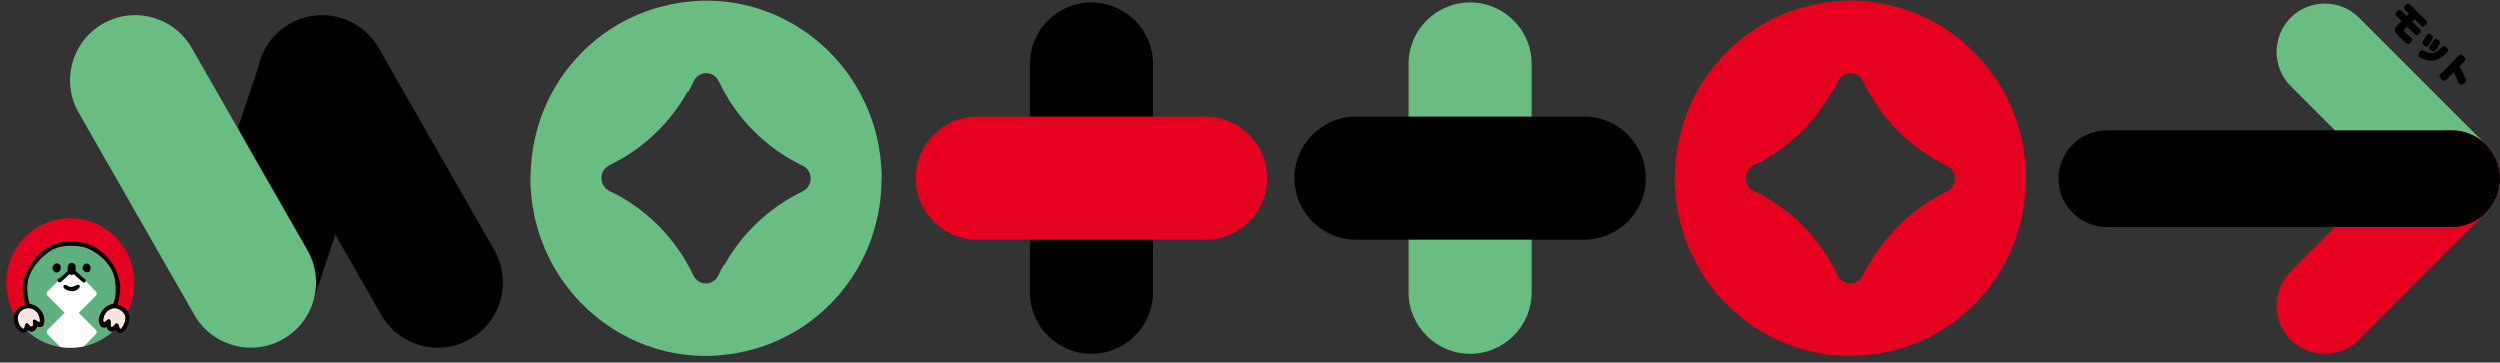 <?xml version="1.0" encoding="UTF-8"?>
<svg id="_レイヤー_1" xmlns="http://www.w3.org/2000/svg" xmlns:xlink="http://www.w3.org/1999/xlink" version="1.1" viewBox="0 0 2000 290.082">
  <rect x="0" y="0" width="2000" height="290.082" fill="#333333" stroke="none"/>
  <!-- Generator: Adobe Illustrator 29.7.1, SVG Export Plug-In . SVG Version: 2.1.1 Build 8)  -->
  <defs>
    <style>
      .st0 {
        fill: none;
      }

      .st1 {
        fill: #e50020;
      }

      .st2 {
        fill: #fbe5e1;
      }

      .st3 {
        clip-path: url(#clippath-1);
      }

      .st4 {
        fill: #fff;
      }

      .st5 {
        fill: #5eb07e;
      }

      .st6 {
        fill: #070306;
      }

      .st7 {
        fill: #69bc82;
      }

      .st8 {
        clip-path: url(#clippath);
      }

      .st9 {
        fill: #050001;
      }
    </style>
    <clipPath id="clippath">
      <circle class="st0" cx="-383.485" cy="214.905" r="42.089"/>
    </clipPath>
    <clipPath id="clippath-1">
      <path class="st0" d="M107.474,226.959c0-28.302-22.943-94.56-51.245-94.56S4.984,198.657,4.984,226.959s22.943,51.245,51.245,51.245,51.245-22.943,51.245-51.245Z"/>
    </clipPath>
  </defs>
  <path d="M206.708,53.415l-50.013,149.548,94.531,35.771,50.013-149.548-94.531-35.771h0Z"/>
  <path class="st7" d="M705.325,141.483l.059-2.294c-.06-2.566-.361-5.068-.556-7.6-.114-1.486-.167-2.987-.326-4.46-.364-3.368-.917-6.67-1.511-9.965-.237-1.312-.41-2.644-.682-3.943-.717-3.431-1.623-6.782-2.581-10.117-.316-1.096-.569-2.216-.91-3.302-1.098-3.505-2.384-6.917-3.738-10.299-.341-.85-.626-1.727-.983-2.568-1.524-3.602-3.231-7.097-5.033-10.541-.293-.559-.544-1.144-.844-1.7-2.001-3.703-4.18-7.285-6.488-10.78-.17-.256-.316-.529-.486-.783C655.972,25.411,613.321.525,564.926.525h-3.398v.022l-.176.002v.048c-5.729.134-11.369.737-16.959,1.551-.305.046-.604.106-.908.153-5.417.827-10.743,1.98-15.984,3.427-.123.035-.249.065-.374.1-23.135,6.459-44.383,18.739-61.816,36.346-25.736,25.994-39.975,60.373-40.842,97.037l-.081,3.181c-.007.088-.094.14-.094.23,0,.394.055.774.059,1.168l-.059,2.29c.06,2.566.361,5.068.556,7.6.114,1.486.167,2.987.326,4.46.363,3.362.917,6.658,1.508,9.946.238,1.321.414,2.661.688,3.969.715,3.418,1.618,6.757,2.572,10.081.318,1.108.575,2.24.919,3.336,1.101,3.51,2.388,6.93,3.746,10.316.337.84.62,1.705.971,2.537,1.528,3.612,3.239,7.119,5.048,10.572.288.551.536,1.125.831,1.671,1.998,3.696,4.172,7.273,6.476,10.761.175.264.326.546.502.81,25.273,37.719,67.922,62.603,116.316,62.603h3.399v-.022l.176-.002v-.048c5.729-.134,11.369-.737,16.959-1.551.306-.046.604-.106.909-.153,5.415-.826,10.739-1.978,15.978-3.425.128-.036.255-.067.383-.104,23.134-6.46,44.38-18.739,61.812-36.346,25.737-25.994,39.975-60.373,40.843-97.037l.081-3.182c.007-.088.094-.139.094-.229,0-.393-.055-.772-.059-1.163l-.003.002h0ZM642.063,153.114l.046.024c-.035.012-.07.036-.105.06-26.371,12.623-48.2,33.28-62.467,58.82-.098-.177-.23-.331-.326-.507-1.641,2.925-3.211,5.898-4.641,8.952-1.615,3.438-4.51,5.32-7.62,6.086-4.716.847-9.881-1.21-12.304-6.335-14.091-29.798-38.166-53.877-67.814-67.824-7.815-4.595-7.616-16.178.779-20.237l-.047-.024c.036-.012.07-.036.106-.06,26.371-12.623,48.199-33.28,62.466-58.82.098.177.23.331.326.507,1.641-2.925,3.212-5.898,4.641-8.952,1.615-3.438,4.511-5.32,7.62-6.086,4.716-.848,9.881,1.21,12.304,6.335,14.091,29.797,38.166,53.876,67.812,67.822,7.817,4.595,7.619,16.179-.776,20.238h0Z"/>
  <path class="st1" d="M1620.82,141.483l.059-2.294c-.06-2.566-.361-5.068-.556-7.6-.114-1.486-.167-2.987-.327-4.46-.364-3.368-.917-6.67-1.511-9.965-.237-1.312-.41-2.644-.682-3.943-.717-3.431-1.623-6.782-2.581-10.117-.316-1.096-.569-2.216-.91-3.302-1.098-3.505-2.384-6.917-3.738-10.299-.341-.85-.626-1.727-.983-2.568-1.524-3.602-3.231-7.097-5.033-10.541-.293-.559-.544-1.144-.844-1.7-2.001-3.703-4.18-7.285-6.488-10.78-.17-.256-.316-.529-.486-.783-25.272-37.72-67.923-62.607-116.318-62.607h-3.398v.022l-.176.002v.048c-5.729.134-11.369.737-16.959,1.551-.305.046-.604.106-.908.153-5.417.827-10.743,1.98-15.984,3.427-.124.035-.249.065-.374.1-23.135,6.459-44.383,18.739-61.816,36.346-25.736,25.994-39.975,60.373-40.842,97.037l-.081,3.181c-.007.088-.094.14-.094.23,0,.394.055.774.059,1.168l-.059,2.29c.06,2.566.361,5.068.556,7.6.113,1.486.167,2.987.327,4.46.363,3.362.916,6.658,1.508,9.946.238,1.321.414,2.661.688,3.969.715,3.418,1.618,6.757,2.572,10.081.318,1.108.575,2.24.919,3.336,1.101,3.51,2.388,6.93,3.746,10.316.337.84.62,1.705.971,2.537,1.528,3.612,3.238,7.119,5.048,10.572.288.551.536,1.125.831,1.671,1.998,3.696,4.172,7.273,6.476,10.761.175.264.326.546.502.81,25.273,37.719,67.922,62.603,116.316,62.603h3.399v-.022l.176-.002v-.048c5.729-.134,11.369-.737,16.959-1.551.306-.046.604-.106.909-.153,5.415-.826,10.739-1.978,15.978-3.425.128-.036.255-.067.383-.104,23.134-6.46,44.381-18.739,61.812-36.346,25.737-25.994,39.975-60.373,40.843-97.037l.081-3.182c.007-.088.094-.139.094-.229,0-.393-.055-.772-.059-1.163l-.003.002-.002.002h0ZM1557.558,153.114l.046.024c-.035.012-.07.036-.105.06-26.371,12.623-48.2,33.28-62.467,58.82-.098-.177-.23-.331-.327-.507-1.641,2.925-3.211,5.898-4.641,8.952-1.615,3.438-4.51,5.32-7.62,6.086-4.716.847-9.881-1.21-12.304-6.335-14.091-29.798-38.166-53.877-67.814-67.824-7.815-4.595-7.616-16.178.779-20.237l-.047-.024c.036-.012.07-.036.106-.06,26.371-12.623,48.199-33.28,62.466-58.82.098.177.23.331.327.507,1.641-2.925,3.212-5.898,4.641-8.952,1.615-3.438,4.511-5.32,7.62-6.086,4.716-.848,9.881,1.21,12.304,6.335,14.091,29.797,38.166,53.876,67.813,67.822,7.817,4.595,7.619,16.179-.776,20.238h0Z"/>
  <path class="st7" d="M200.752,278.13c-18.083,0-35.656-9.421-45.28-26.242L62.917,90.11c-14.292-24.98-5.627-56.818,19.354-71.11,24.98-14.294,56.818-5.627,71.11,19.354l92.555,161.778c14.292,24.98,5.627,56.818-19.354,71.11-8.16,4.669-17.057,6.888-25.83,6.888Z"/>
  <path d="M350.281,278.13c-18.083,0-35.656-9.421-45.28-26.242l-92.555-161.778c-14.292-24.98-5.627-56.818,19.354-71.11,24.98-14.294,56.817-5.627,71.11,19.354l92.555,161.778c14.292,24.98,5.627,56.818-19.354,71.11-8.16,4.669-17.057,6.888-25.83,6.888h0Z"/>
  <g>
    <path d="M873.171,283.034c-27.19,0-49.232-22.042-49.232-49.232V51.186c0-27.19,22.042-49.232,49.232-49.232s49.232,22.042,49.232,49.232v182.616c0,27.19-22.042,49.232-49.232,49.232Z"/>
    <path class="st1" d="M964.479,191.727h-182.616c-27.19,0-49.232-22.042-49.232-49.232s22.042-49.232,49.232-49.232h182.616c27.19,0,49.232,22.042,49.232,49.232s-22.042,49.232-49.232,49.232Z"/>
  </g>
  <g>
    <path class="st7" d="M1176.087,283.034c-27.19,0-49.232-22.042-49.232-49.232V51.186c0-27.19,22.042-49.232,49.232-49.232s49.232,22.042,49.232,49.232v182.616c0,27.19-22.042,49.232-49.232,49.232Z"/>
    <path d="M1267.395,191.727h-182.616c-27.19,0-49.232-22.042-49.232-49.232s22.042-49.232,49.232-49.232h182.616c27.19,0,49.232,22.042,49.232,49.232s-22.042,49.232-49.232,49.232h0Z"/>
  </g>
  <g>
    <path class="st7" d="M1933.986,170.283l-101.426-101.426c-15.101-15.101-15.101-39.586,0-54.688s39.586-15.102,54.688,0l101.426,101.426c15.102,15.102,15.102,39.586,0,54.688s-39.586,15.102-54.688,0Z"/>
    <path class="st1" d="M1988.674,170.283l-101.426,101.426c-15.101,15.101-39.586,15.101-54.688,0-15.102-15.102-15.102-39.586,0-54.688l101.426-101.426c15.102-15.102,39.586-15.102,54.688,0,15.102,15.102,15.102,39.586,0,54.688Z"/>
    <path d="M1961.33,181.609h-275.872c-21.357,0-38.67-17.313-38.67-38.67s17.313-38.67,38.67-38.67h275.872c21.357,0,38.67,17.313,38.67,38.67s-17.313,38.67-38.67,38.67h0Z"/>
  </g>
  <path class="st1" d="M107.498,225.955l.022-.837c-.022-.936-.132-1.848-.203-2.772-.042-.542-.061-1.089-.119-1.627-.133-1.228-.334-2.433-.551-3.635-.086-.479-.15-.964-.249-1.438-.262-1.251-.592-2.474-.941-3.69-.115-.4-.208-.808-.332-1.204-.4-1.278-.87-2.523-1.363-3.756-.124-.31-.228-.63-.359-.937-.556-1.314-1.178-2.588-1.836-3.845-.107-.204-.198-.417-.308-.62-.73-1.351-1.525-2.657-2.366-3.932-.062-.093-.115-.193-.177-.286-9.218-13.758-24.774-22.834-42.425-22.834h-1.239v.008h-.064v.018c-2.09.049-4.147.269-6.185.566-.111.017-.22.039-.331.056-1.976.302-3.918.722-5.83,1.25-.045.013-.091.024-.136.036-8.438,2.356-16.188,6.835-22.546,13.256-9.387,9.481-14.58,22.02-14.896,35.392l-.03,1.16c-.003.032-.034.051-.034.084,0,.144.02.282.022.426l-.022.835c.022.936.132,1.848.203,2.772.042.542.061,1.089.119,1.627.132,1.226.334,2.428.55,3.628.087.482.151.971.251,1.448.261,1.247.59,2.464.938,3.677.116.404.21.817.335,1.217.402,1.28.871,2.528,1.366,3.763.123.306.226.622.354.925.557,1.317,1.181,2.597,1.841,3.856.105.201.195.41.303.609.729,1.348,1.522,2.653,2.362,3.925.064.096.119.199.183.295,9.218,13.757,24.773,22.833,42.424,22.833h1.24v-.008h.064v-.018c2.09-.049,4.147-.269,6.185-.566.112-.017.22-.039.332-.056,1.975-.301,3.917-.721,5.828-1.249.047-.013.093-.024.14-.038,8.438-2.356,16.187-6.835,22.545-13.256,9.387-9.481,14.58-22.02,14.897-35.392l.03-1.161c.003-.032.034-.051.034-.084,0-.143-.02-.282-.022-.424h0l-.003.003h0Z"/>
  <g>
    <path d="M1925.221,12.83l1.906-1.929-3.301-3.302c-1.233-1.257-.312-2.667.69-3.681,1.08-1.093,2.146-1.574,3.358-.375l13.361,13.205c1.213,1.277-.004,2.669-1.065,3.702-.982.994-1.91,1.375-3.043.294l-5.448-5.305-1.886,1.909,6.244,6.171c1.193,1.179.39,2.468-.573,3.443-.491.497-1.082,1.014-1.732,1.275-.611.261-1.286-.21-1.704-.622l-6.362-6.288-2.044,2.068c-.55.557-.487,1.09-.208,1.602.24.473.876.984,1.194,1.337.378.373.795.746,1.192,1.1,1.034.903,2.285,1.904,3.24,2.847,1.411,1.395.825,2.505-.413,3.758-.688.696-1.751,1.453-2.782.985-1.288-.605-4.29-3.532-5.801-5.026l-.636-.629c-1.332-1.317-2.864-2.869-3.348-4.685-.606-2.25,1.261-3.941,2.716-5.333l2.456-2.486-4.414-4.283c-1.193-1.14.123-2.708.968-3.563,1.022-1.034,2.066-1.495,3.199-.375,0,0,4.236,4.186,4.236,4.186Z"/>
    <path d="M1945.588,28.202c1.352,1.337.666,2.309-.077,3.697-.665,1.23-1.896,3.708-2.8,4.622-1.199,1.213-2.943.393-3.977-.629-1.65-1.631-.374-3.081.645-4.59.353-.516.666-1.071.959-1.646.43-.794.918-1.805,1.567-2.461,1.061-1.074,2.868.201,3.682,1.006h.001ZM1936.116,40.968c.963-.974,1.734-.92,2.924-.373,2.379,1.133,5.094,2.401,7.798,1.773,2.428-.548,4.826-2.776,6.536-4.506l.413-.418c.452-.457.983-.836,1.637-.583.713.233,1.349.783,1.866,1.294,1.79,1.808,1.399,2.601-.153,4.171l-.295.298c-2.928,2.963-6.314,5.355-10.541,5.775-2.055.21-4.408.006-6.33-.714-1.228-.467-3.506-1.224-4.401-2.109-1.272-1.258-.574-3.476.546-4.609h0ZM1949.739,31.361c.594.313,1.151.745,1.628,1.216.556.55.838,1.3.586,2.072-.428,1.228-1.252,2.3-1.917,3.411-.509.833-.978,1.745-1.666,2.441-.59.597-1.3.759-2.092.526-.773-.213-1.506-.584-2.083-1.154-1.312-1.297-.666-2.427.275-3.697.647-.894,1.214-1.826,1.762-2.818.392-.674.861-1.586,1.411-2.143.531-.537,1.541-.167,2.097.146h-.001Z"/>
    <path d="M1957.022,63.791c-1.454,1.471-3.002.413-4.175-.746-.517-.511-.955-1.062-1.236-1.732-.281-.749.228-1.504.739-2.021l14.698-14.872c.904-.915,1.515-1.136,2.646-.451.516.313.993.706,1.41,1.118.597.59,1.174,1.317,1.337,2.147.123.672-.309,1.267-.76,1.724l-4.009,4.056c1.679,3.153,3.279,6.306,4.662,9.599.561,1.341.806,2.565-.315,3.698-1.1,1.113-3.348,1.957-4.641.68-.756-.747-1.861-3.883-2.362-5.007-.622-1.44-1.341-2.819-2.061-4.198l-5.934,6.005h0Z"/>
  </g>
  <path class="st7" d="M-338.329,210.946l.019-.738c-.019-.825-.116-1.629-.179-2.443-.037-.478-.054-.96-.105-1.434-.117-1.082-.294-2.144-.486-3.204-.076-.422-.132-.85-.219-1.267-.231-1.103-.522-2.18-.829-3.252-.101-.353-.183-.712-.293-1.061-.353-1.126-.767-2.224-1.201-3.31-.109-.273-.201-.555-.316-.826-.49-1.158-1.038-2.281-1.618-3.389-.094-.18-.175-.368-.271-.546-.643-1.191-1.344-2.342-2.085-3.465-.055-.082-.101-.17-.156-.252-8.124-12.125-21.834-20.124-37.391-20.124h-1.092v.007h-.056v.016c-1.842.043-3.655.237-5.451.499-.098.015-.194.034-.292.049-1.742.266-3.453.636-5.138,1.102-.04.011-.08.021-.12.032-7.437,2.076-14.267,6.024-19.871,11.683-8.273,8.356-12.85,19.407-13.128,31.192l-.026,1.022c-.003.028-.03.045-.03.074,0,.127.018.249.019.375l-.019.736c.019.825.116,1.629.179,2.443.037.478.054.96.105,1.434.116,1.081.294,2.14.485,3.197.077.425.133.856.221,1.276.23,1.099.52,2.172.827,3.241.102.356.185.72.295,1.073.354,1.128.768,2.228,1.204,3.316.108.27.199.548.312.815.491,1.161,1.041,2.289,1.623,3.398.093.177.172.361.267.537.642,1.188,1.341,2.338,2.082,3.459.056.085.105.175.161.26,8.124,12.124,21.833,20.123,37.39,20.123h1.093v-.007h.056v-.016c1.842-.043,3.655-.237,5.451-.499.099-.015.194-.034.293-.049,1.741-.265,3.452-.635,5.136-1.101.041-.011.082-.021.123-.033,7.437-2.076,14.266-6.024,19.87-11.683,8.273-8.356,12.85-19.407,13.129-31.192l.026-1.023c.003-.028.03-.045.03-.074,0-.126-.018-.249-.019-.374h0l-.003.003h-.002,0Z"/>
  <g class="st8">
    <g>
      <path class="st4" d="M-374.204,260.597l22.392-22.392c1.554-1.554,1.554-4.074,0-5.628l-28.847-28.847c-1.554-1.554-4.074-1.554-5.628,0l-28.847,28.847c-1.554,1.554-1.554,4.074,0,5.628l22.368,22.368-22.392,22.392c-1.554,1.554-1.554,4.074,0,5.628l28.847,28.847c1.554,1.554,4.074,1.554,5.628,0l28.847-28.847c1.554-1.554,1.554-4.074,0-5.628l-22.368-22.368h0Z"/>
      <path class="st6" d="M-402.733,195.855s5.19.433,5.045,5.117c-.144,4.685-2.451,6.199-4.037,6.487s-2.306.504-3.243,0-3.748-2.162-3.676-5.334c0,0,.255-6.14,5.911-6.271h0Z"/>
      <path class="st6" d="M-362.44,196.412s3,1.054,3.678,4.401c.157,3.611-.605,6.438-3.678,6.572-2.197.095-3.401-.396-3.798-.723-.727-.598-2.894-1.869-3.135-4.22s1.688-5.245,3.617-6.029c1.678-.76,3.316,0,3.316,0h0Z"/>
      <path class="st6" d="M-388.225,198.695s1.207-3.357,4.579-3.534,4.874,2.738,4.962,3.534.884,5.124,0,6.714l11.484,10.512s2.032.265,2.12,2.032-1.59,3.975-3.445,2.827-12.191-10.689-12.191-10.689c0,0-1.089,1.06-2.93,1.06s-2.547-1.236-2.547-1.236l-11.492,10.512s-1.935,1.06-3.614-.53-.707-3.268,0-3.799,1.767-.265,1.767-.265l10.866-10.071s-.884-3.268.441-7.067h0Z"/>
      <path class="st6" d="M-392.788,223.991s1.775-.048,3.072.72,3.407,2.016,5.231,2.112,6.48-1.824,7.823-2.496,2.687-.336,3.168.096.816,1.591.624,2.403c-.358,1.416-4.799,5.468-9.167,5.516-2.269.157-4.56-.48-4.56-.48,0,0-6.719-1.632-7.775-5.087-.48-2.544,1.584-2.783,1.584-2.783h0Z"/>
    </g>
  </g>
  <g class="st3">
    <path class="st5" d="M95.086,270.705c-.234,2.688-.935,5.026-4.558,12.272-3.623,7.246-10.987,11.746-10.987,11.746-2.104-.234-4.734-.292-4.734-.292-7.305-.058-9.116,4.558-9.116,4.558,0,0-5.026.584-7.948.643-2.922.058-9.116-.468-9.116-.468-1.519-3.273-5.789-4.902-8.684-5.01-2.895-.107-5.146.536-5.146.536,0,0-3.645-2.466-7.29-6.325-3.645-3.859-6.861-12.543-7.712-15.85-.622-2.421-.688-5.189-.678-6.503,2.998.346,2.999-2.025,2.999-2.025,0,0,2.568,2.417,5.137.755,2.568-1.662,1.813-3.626,1.813-3.626,0,0,2.72,1.058,4.684.151s2.871-8.008-1.209-12.993c-2.871-4.23-8.763-5.137-8.763-5.137-1.813-4.23-3.173-14.353-.755-21.303,2.417-6.95,7.705-14.504,16.468-20.699,8.763-6.195,22.512-4.835,28.253-3.324,5.741,1.511,21.756,10.576,24.174,25.685s-1.813,19.943-1.813,19.943c0,0-4.533-.151-8.763,5.892-4.23,6.043-1.662,10.576-.453,11.936,1.209,1.36,4.533.453,4.533.453,1.662,5.741,7.101,2.568,7.101,2.568.472.59,1.544,1.342,2.872,1.615,0,0-.075,2.111-.309,4.8Z"/>
    <path class="st4" d="M63.028,250.251l13.688-13.688c.95-.95.95-2.49,0-3.44l-17.635-17.635c-.95-.95-2.49-.95-3.44,0l-17.635,17.635c-.95.95-.95,2.49,0,3.44l13.674,13.674-13.688,13.688c-.95.95-.95,2.49,0,3.44l17.635,17.635c.95.95,2.49.95,3.44,0l17.635-17.635c.95-.95.95-2.49,0-3.44l-13.674-13.674Z"/>
    <path class="st6" d="M45.587,210.673s3.172.264,3.084,3.128-1.498,3.789-2.467,3.966-1.41.308-1.983,0-2.291-1.322-2.247-3.261c0,0,.156-3.753,3.613-3.833Z"/>
    <path class="st6" d="M70.219,211.014s1.834.644,2.248,2.69c.096,2.208-.37,3.936-2.248,4.017-1.343.058-2.079-.242-2.322-.442-.445-.366-1.769-1.143-1.917-2.58s1.032-3.206,2.211-3.686c1.026-.465,2.027,0,2.027,0Z"/>
    <path class="st6" d="M54.457,212.409s.738-2.052,2.799-2.16,2.979,1.674,3.033,2.16.54,3.132,0,4.104l7.02,6.426s1.242.162,1.296,1.242-.972,2.43-2.106,1.728-7.452-6.534-7.452-6.534c0,0-.666.648-1.791.648s-1.557-.756-1.557-.756l-7.025,6.426s-1.183.648-2.209-.324-.432-1.998,0-2.322,1.08-.162,1.08-.162l6.642-6.156s-.54-1.998.27-4.32Z"/>
    <path class="st6" d="M51.667,227.873s1.086-.029,1.878.44,2.083,1.232,3.198,1.291,3.961-1.115,4.782-1.526,1.643-.205,1.936.059.499.972.381,1.469c-.219.866-2.934,3.343-5.604,3.372-1.387.096-2.787-.293-2.787-.293,0,0-4.108-.998-4.753-3.11-.293-1.555.968-1.702.968-1.702Z"/>
    <path class="st0" d="M20.36,259.566c.621-.724,1.5-1.034,2.689.517,1.189,1.551,2.048,1.804,2.907,1.276.858-.528.21-2.804.342-4.257.132-1.453,1.866-.962,2.234-.696.368.266,2.337,2.01,3.104,1.453.65-.473.198-2.377-.858-5.481s-5.151-5.217-7.396-5.349c-2.245-.132-4.886,1.056-4.886,1.056,0,0-2.271,1.396-3.357,3.413s-1.086,4.292-.259,7.189c.827,2.896,3.155,4.758,3.982,4.706.827-.052.879-3.103,1.5-3.827Z"/>
    <path class="st0" d="M97.314,249.219s-4.067-3.04-7.56-1.89-5.916,3.698-6.656,6.738-.399,3.652,0,3.944c.616.452,2.054-1.274,3.04-1.972.986-.698,1.808-.205,2.342.822s.041,3.328.123,4.314,1.191.74,1.602.534c.411-.205,1.315-1.356,1.972-2.136s1.602-.781,2.342.123c.74.904.698,1.849,1.191,3.164.493,1.315.986.575,1.849-.452.863-1.027,2.301-3.657,2.753-6.974.452-3.318-2.999-6.214-2.999-6.214Z"/>
    <path class="st0" d="M92.522,264.29s-5.439,3.173-7.101-2.568c0,0-3.324.907-4.533-.453-1.209-1.36-3.777-5.892.453-11.936,4.23-6.043,8.763-5.892,8.763-5.892,0,0,4.23-4.835,1.813-19.943s-18.432-24.174-24.174-25.685c-5.741-1.511-19.49-2.871-28.253,3.324-8.763,6.195-14.051,13.749-16.468,20.699-2.417,6.95-1.058,17.073.755,21.303,0,0,5.892.907,8.763,5.137,4.079,4.986,3.173,12.087,1.209,12.993s-4.684-.151-4.684-.151c0,0,.755,1.964-1.813,3.626-2.568,1.662-5.137-.755-5.137-.755,0,0-.001,2.37-2.999,2.025-.01,1.314.056,4.083.678,6.503.85,3.307,4.067,11.991,7.712,15.85,3.645,3.859,7.29,6.325,7.29,6.325,0,0,2.251-.643,5.146-.536,2.895.107,7.165,1.737,8.684,5.01,0,0,6.195.526,9.116.468,2.922-.058,7.948-.643,7.948-.643,0,0,1.812-4.617,9.116-4.558,0,0,2.63.058,4.734.292,0,0,7.363-4.5,10.987-11.746,3.623-7.246,4.324-9.584,4.558-12.272.234-2.688.309-4.8.309-4.8-1.329-.274-2.4-1.025-2.872-1.615Z"/>
    <path class="st9" d="M99.472,246.159c-2.266-1.813-5.59-2.137-5.59-2.137,0,0,1.662-5.418,2.266-12.519.604-7.101-3.626-18.281-9.216-24.627s-12.993-13.144-29.764-13.9c-16.771-.755-26.893,11.18-26.893,11.18,0,0-3.432,2.81-9.294,14.096-5.921,11.4-.522,25.769-.522,25.769-6.19,1.338-9.523,5.46-9.221,12.259.226,5.096,2.829,7.815,5.392,9.01v.76s-.26,1.212-.087,5.109,1.472,6.407,3.81,12.555c2.338,6.148,11.042,12.847,11.042,12.847-2.19,1.976-4.005,4.433-3.845,6.942.16,2.51,1.549,5.073,4.379,5.18s3.738-1.656,3.738-1.656c0,0,.427,1.121,2.777,1.015s3.097-1.442,3.097-1.442c2.243,1.442,3.845.694,5.928-.481s1.976-4.86,1.976-4.86c0,0,4.379.854,8.438.801,4.059-.053,7.637-.748,7.637-.748,0,0,0,.427.107,2.296.107,1.869,2.985,3.72,4.88,3.803s2.718-.989,2.718-.989c0,0,1.071,1.977,3.048,1.812,1.977-.165,2.554-.989,2.554-.989,0,0,1.153,1.73,3.872,1.647,2.718-.082,4.366-2.142,4.448-5.849.082-3.707-4.283-6.59-4.283-6.59,7.167-4.284,10.297-10.626,12.768-16.063s2.36-14.653,2.36-14.653c1.454-.509,2.955-1.812,4.201-4.475,3.324-8.461-.453-13.296-2.72-15.109ZM14.879,258.687c-.827-2.896-.827-5.172.259-7.189s3.357-3.413,3.357-3.413c0,0,2.641-1.188,4.886-1.056,2.245.132,6.339,2.245,7.396,5.349s1.509,5.008.858,5.481c-.767.557-2.736-1.187-3.104-1.453-.368-.266-2.102-.757-2.234.696-.132,1.453.517,3.728-.342,4.257-.858.528-1.717.276-2.907-1.276-1.189-1.551-2.069-1.241-2.689-.517-.621.724-.672,3.775-1.5,3.827-.827.052-3.155-1.81-3.982-4.706ZM44.947,304.493c-.647.56-2.031.398-2.39.08s-.355-1.216-.916-1.474c-.875-.402-1.474.438-1.474.438,0,0-1.115,2.111-2.005,2.151-.89.04-1.858-1.155-1.858-1.155,0,0-.717-.637-1.713.319-1.633,1.553-3.386,1.354-3.903.996-.518-.359-.358-2.031,0-3.346s1.832-2.47,3.983-3.784c2.151-1.314,4.581-1.195,6.891-.956,2.31.239,3.824,2.35,4.222,3.425.398,1.075.269,2.348-.836,3.306ZM83.99,302.377c.292.71.794,2.632,0,3.383-.794.752-2.632,0-2.632,0,0,0-1.211-1.211-1.42-1.337-.209-.125-.91-.376-1.436-.084-.527.292-.736,1.462-1.78,1.378-1.044-.084-2.214-2.214-2.214-2.214,0,0-.627-1.17-1.921-.042-1.295,1.128-1.211,1.42-2.214,1.17s-2.089-1.276-1.671-2.831c.418-1.555,2.565-3.418,3.885-3.81,0,0,2.005-1.086,5.221,0,3.216,1.086,5.89,3.676,6.182,4.386ZM95.086,270.705c-.234,2.688-.935,5.026-4.558,12.272-3.623,7.246-10.987,11.746-10.987,11.746-2.104-.234-4.734-.292-4.734-.292-7.305-.058-9.116,4.558-9.116,4.558,0,0-5.026.584-7.948.643-2.922.058-9.116-.468-9.116-.468-1.519-3.273-5.789-4.902-8.684-5.01-2.895-.107-5.146.536-5.146.536,0,0-3.645-2.466-7.29-6.325-3.645-3.859-6.861-12.543-7.712-15.85-.622-2.421-.688-5.189-.678-6.503,2.998.346,2.999-2.025,2.999-2.025,0,0,2.568,2.417,5.137.755,2.568-1.662,1.813-3.626,1.813-3.626,0,0,2.72,1.058,4.684.151s2.871-8.008-1.209-12.993c-2.871-4.23-8.763-5.137-8.763-5.137-1.813-4.23-3.173-14.353-.755-21.303,2.417-6.95,7.705-14.504,16.468-20.699,8.763-6.195,22.512-4.835,28.253-3.324,5.741,1.511,21.756,10.576,24.174,25.685s-1.813,19.943-1.813,19.943c0,0-4.533-.151-8.763,5.892-4.23,6.043-1.662,10.576-.453,11.936,1.209,1.36,4.533.453,4.533.453,1.662,5.741,7.101,2.568,7.101,2.568.472.59,1.544,1.342,2.872,1.615,0,0-.075,2.111-.309,4.8ZM100.313,255.433c-.452,3.318-1.89,5.947-2.753,6.974-.863,1.027-1.356,1.767-1.849.452-.493-1.315-.452-2.26-1.191-3.164-.74-.904-1.684-.904-2.342-.123s-1.561,1.931-1.972,2.136c-.411.205-1.52.452-1.602-.534s.411-3.287-.123-4.314-1.356-1.52-2.342-.822c-.986.698-2.424,2.424-3.04,1.972-.399-.293-.74-.904,0-3.944s3.164-5.588,6.656-6.738,7.56,1.89,7.56,1.89c0,0,3.451,2.896,2.999,6.214Z"/>
  </g>
  <g>
    <path class="st2" d="M18.826,264.551c-1.805,0-4.543-2.516-5.505-5.882-.978-3.423-.854-6.093.391-8.402,1.256-2.332,3.665-3.858,3.935-4.024l.089-.055.095-.043c.109-.049,2.716-1.208,5.193-1.208.152,0,.302.004.452.013,2.771.164,7.51,2.553,8.834,6.443,1.238,3.64,1.926,6.115.278,7.313-.377.274-.835.419-1.326.419-1.162,0-2.33-.807-3.35-1.608.012.22.03.451.048.68.112,1.433.252,3.215-1.156,4.079-.528.325-1.083.491-1.648.491-1.555,0-2.681-1.233-3.392-2.161-.076-.1-.144-.18-.203-.245-.075.27-.154.635-.209.887-.311,1.423-.697,3.193-2.39,3.299l-.136.005Z"/>
    <path d="M23.023,246.557c.12,0,.239.003.358.01,2.245.132,6.339,2.245,7.396,5.349,1.057,3.104,1.509,5.008.858,5.481-.104.076-.231.109-.373.109-.9,0-2.413-1.332-2.73-1.562-.172-.125-.645-.299-1.113-.299-.529,0-1.051.223-1.121.995-.132,1.453.517,3.728-.342,4.257-.263.162-.527.251-.8.251-.617,0-1.282-.451-2.106-1.527-.622-.811-1.159-1.114-1.619-1.114-.419,0-.774.251-1.07.597-.621.724-.672,3.775-1.5,3.827-.011,0-.023.001-.034.001-.856,0-3.131-1.85-3.948-4.707-.827-2.896-.827-5.172.259-7.189s3.357-3.413,3.357-3.413c0,0,2.37-1.066,4.529-1.066M23.023,243.318c-2.773,0-5.55,1.213-5.857,1.351l-.19.085-.177.109c-.309.19-3.056,1.93-4.514,4.637-1.914,3.554-1.214,7.189-.521,9.614,1.093,3.825,4.327,7.057,7.063,7.057h.101l.135-.007c1.885-.118,2.821-1.4,3.331-2.676.739.504,1.664.899,2.762.899.869,0,1.709-.246,2.498-.731,1.31-.806,1.788-2.035,1.934-3.23.531.199,1.089.32,1.674.32.835,0,1.622-.252,2.278-.728,2.74-1.991,1.446-5.792.304-9.145-1.572-4.617-6.976-7.345-10.272-7.539-.181-.011-.364-.016-.548-.016h0Z"/>
  </g>
  <g>
    <path class="st2" d="M96.299,264.721c-.66,0-1.56-.305-2.104-1.757-.207-.552-.329-1.028-.437-1.449-.157-.614-.246-.936-.46-1.216l-.23.272c-1.015,1.224-1.556,1.832-2.138,2.123-.446.224-1.013.357-1.515.357-1.341,0-2.316-.887-2.426-2.207-.039-.462.003-.993.051-1.607.045-.572.138-1.765-.002-2.104-.029-.055-.057-.102-.082-.141-.235.181-.479.399-.715.611-.938.843-1.823,1.639-2.904,1.639-.437,0-.851-.135-1.197-.389-1.409-1.034-1.293-2.849-.616-5.633.886-3.642,3.773-6.593,7.723-7.894.688-.227,1.427-.342,2.198-.342,3.49,0,6.703,2.372,6.838,2.474.24.197,4.201,3.573,3.634,7.729-.524,3.852-2.207,6.713-3.118,7.797l-.172.207c-.625.751-1.271,1.528-2.329,1.528Z"/>
    <path d="M91.446,246.606c2.992,0,5.868,2.15,5.868,2.15,0,0,3.451,2.896,2.999,6.214-.452,3.318-1.89,5.947-2.753,6.974-.532.634-.924,1.158-1.261,1.158-.21,0-.399-.202-.587-.706-.493-1.315-.452-2.26-1.191-3.164-.383-.468-.822-.694-1.247-.694-.395,0-.778.195-1.095.571-.657.781-1.561,1.931-1.972,2.136-.179.089-.49.187-.791.187-.391,0-.765-.164-.811-.721-.082-.986.411-3.287-.123-4.314-.362-.697-.857-1.148-1.445-1.148-.279,0-.579.101-.896.326-.874.619-2.104,2.046-2.801,2.046-.089,0-.169-.023-.239-.074-.399-.293-.74-.904,0-3.944.74-3.04,3.164-5.588,6.656-6.738.555-.183,1.126-.26,1.692-.26M91.446,243.367h0c-.944,0-1.854.142-2.705.423-4.485,1.477-7.771,4.86-8.79,9.049-.496,2.037-1.325,5.447,1.232,7.322.626.459,1.371.702,2.155.702.76,0,1.422-.217,2.018-.544-.003.225.002.445.02.662.178,2.139,1.877,3.691,4.04,3.691.752,0,1.568-.193,2.24-.529.351-.176.671-.404.992-.694.01.028.021.056.031.084.95,2.534,2.849,2.808,3.621,2.808,1.819,0,2.875-1.271,3.574-2.113l.168-.201c1.271-1.513,2.945-4.678,3.482-8.621.674-4.945-3.633-8.719-4.127-9.133l-.07-.059-.073-.055c-.383-.286-3.853-2.795-7.807-2.795h0Z"/>
  </g>
</svg>
